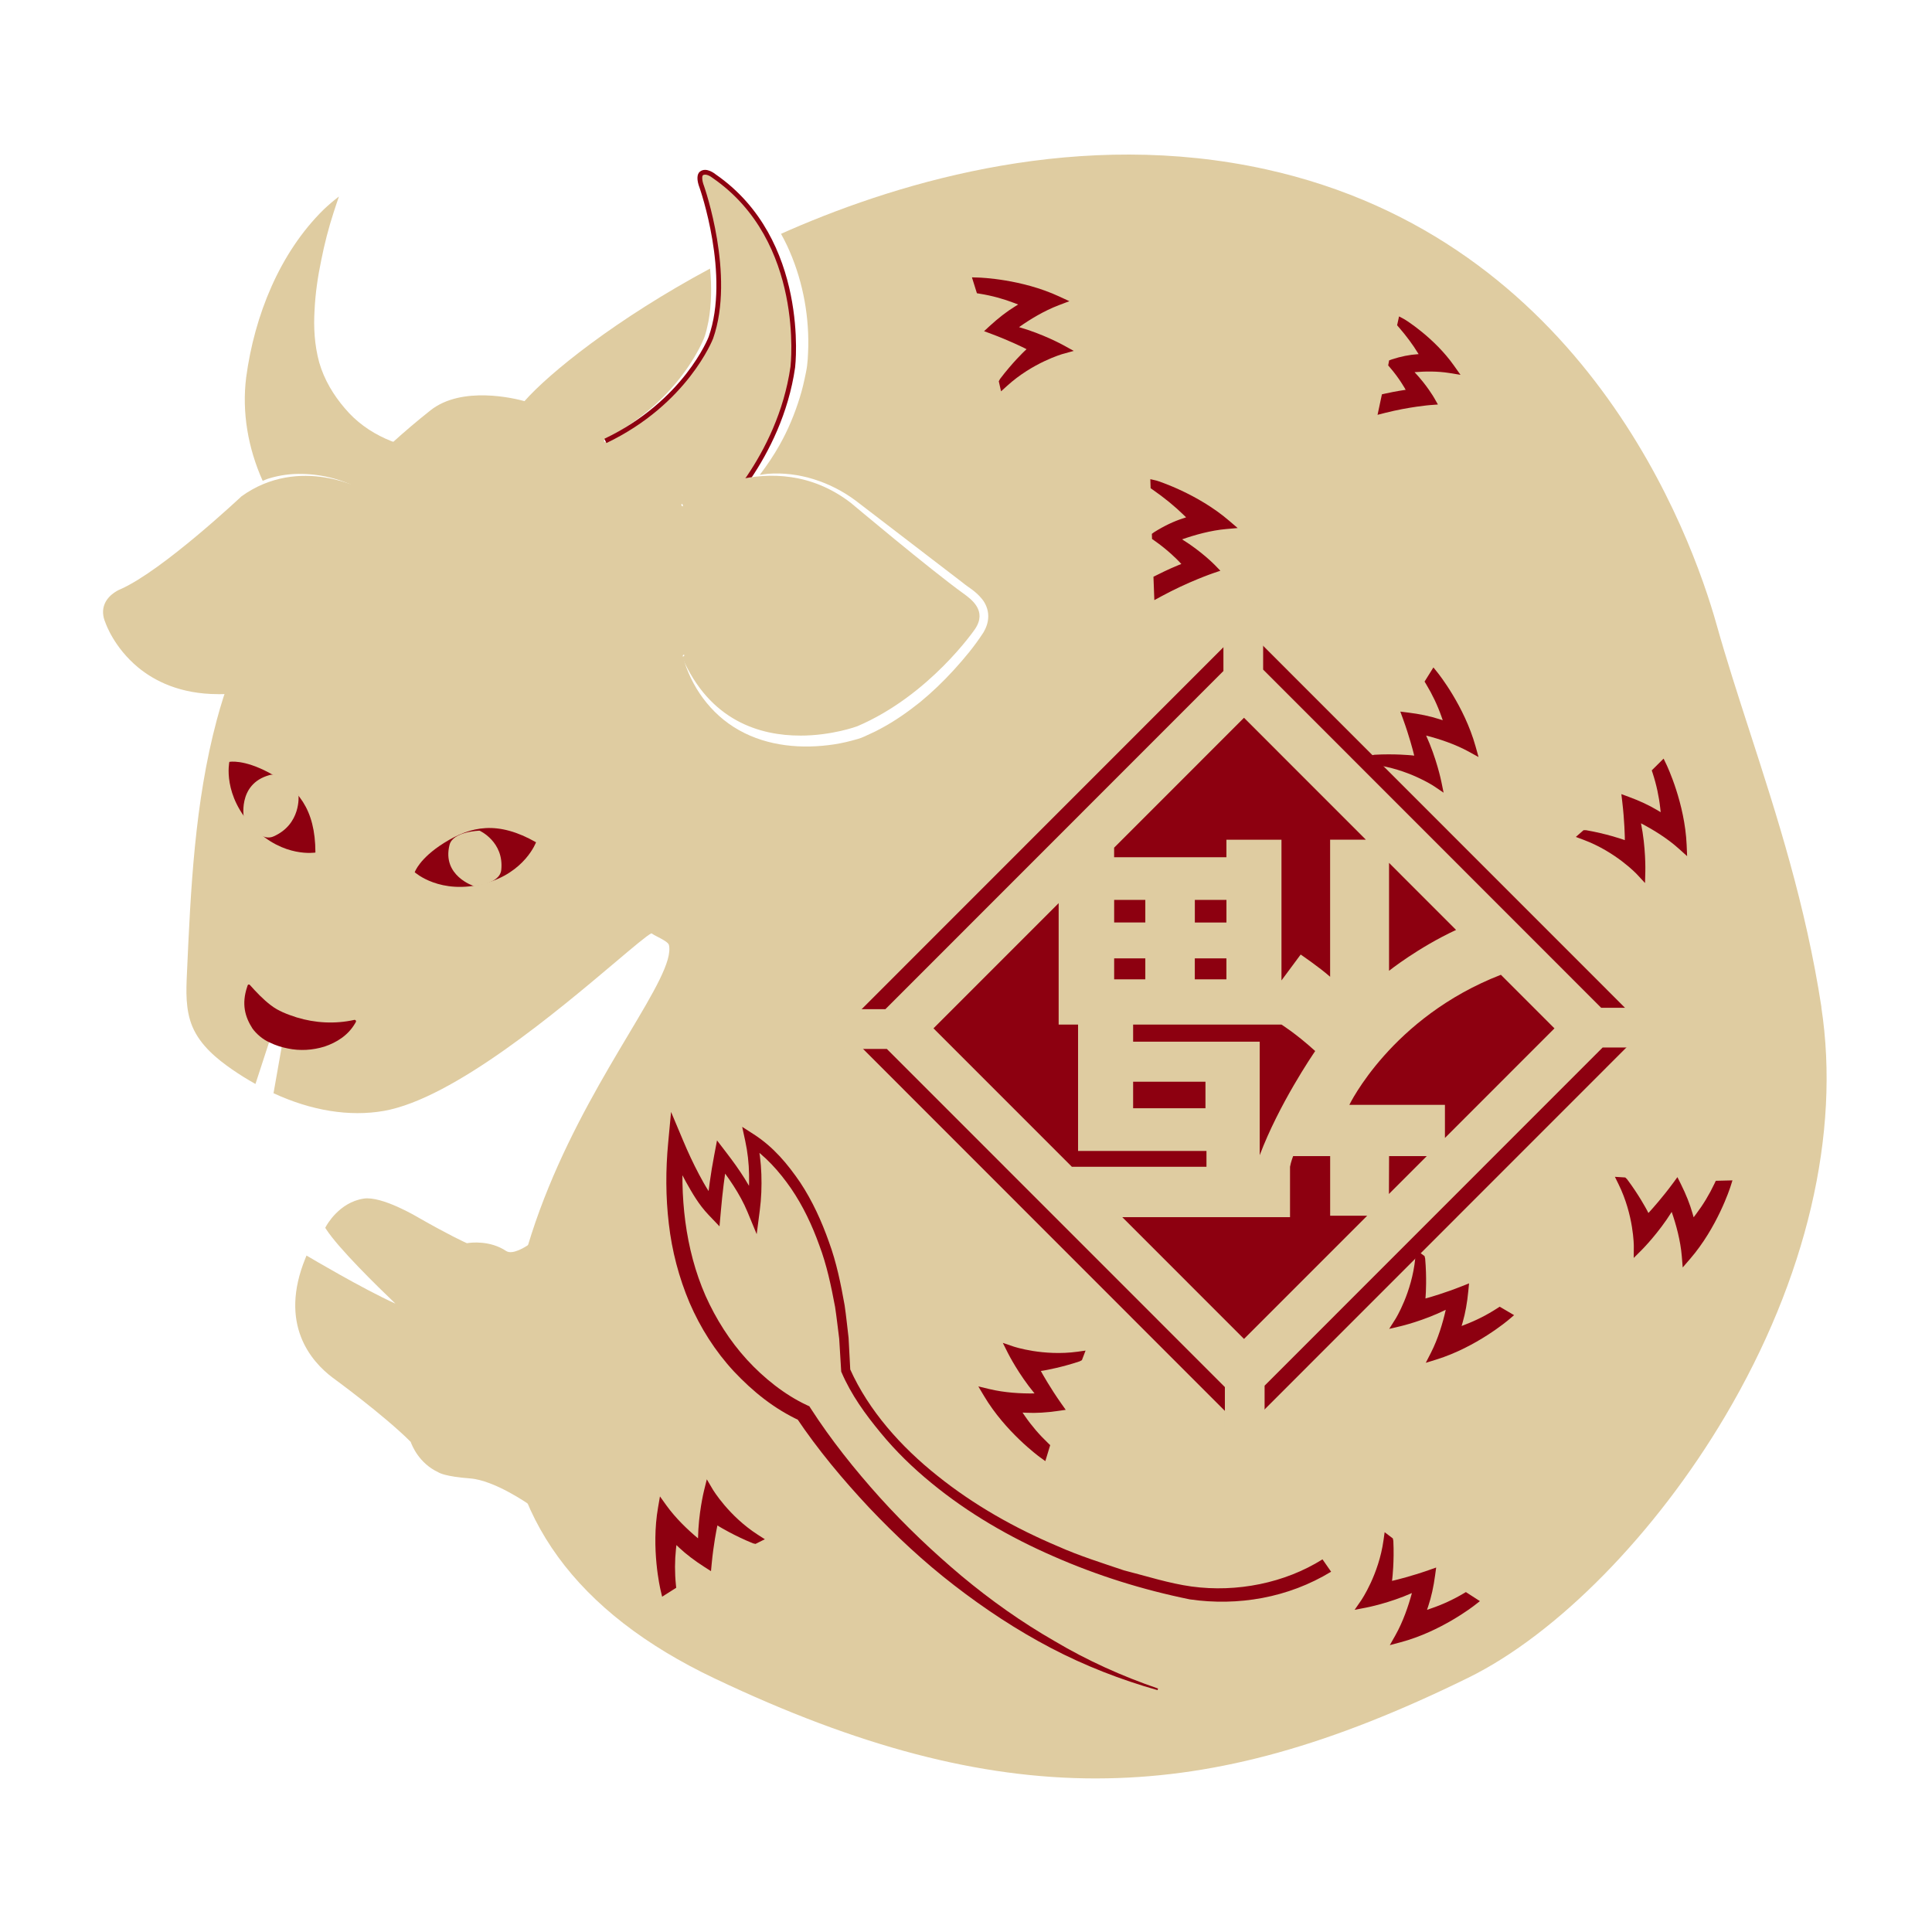 <svg width="150" height="150" viewBox="0 0 150 150" fill="none" xmlns="http://www.w3.org/2000/svg">
<path d="M141.416 78.201C140.191 70.236 137.976 63.382 135.832 56.752C134.901 53.874 134.023 51.157 133.263 48.452C131.321 41.551 123.055 18.613 98.279 13.144C83.934 9.981 70.229 13.974 61.258 17.879C61.049 17.971 60.844 18.063 60.638 18.155C60.805 18.456 60.962 18.76 61.109 19.07C62.251 21.518 62.795 24.205 62.756 26.872C62.729 27.545 62.729 28.198 62.572 28.924C62.439 29.586 62.292 30.241 62.09 30.876C61.699 32.147 61.184 33.377 60.541 34.522C60.081 35.347 59.553 36.124 58.988 36.871C59.19 36.848 59.39 36.802 59.594 36.788C61.998 36.595 64.475 37.407 66.435 38.868L71.966 43.11L74.728 45.227C75.156 45.594 75.723 45.861 76.247 46.512C76.505 46.824 76.728 47.314 76.728 47.827C76.732 48.341 76.55 48.773 76.351 49.109C75.624 50.226 74.891 51.093 74.064 52.005C73.249 52.9 72.373 53.743 71.428 54.52C70.475 55.281 69.466 55.991 68.37 56.573C68.103 56.725 67.816 56.858 67.527 56.989C67.235 57.113 66.978 57.269 66.601 57.373C65.976 57.554 65.371 57.702 64.749 57.794C62.292 58.166 59.62 57.955 57.377 56.69C55.13 55.435 53.631 53.245 53.016 50.969C52.997 50.909 53.032 50.847 53.089 50.831C53.14 50.817 53.192 50.84 53.218 50.881C54.385 52.909 56.086 54.495 58.05 55.29C60.031 56.067 62.248 56.076 64.351 55.621C64.877 55.522 65.403 55.371 65.891 55.208C66.286 55.049 66.833 54.796 67.292 54.541C68.267 54.047 69.202 53.454 70.089 52.789C71.867 51.511 73.577 49.865 74.846 48.176C75.041 47.817 75.059 47.81 74.898 47.521C74.715 47.229 74.234 46.919 73.786 46.521L71.102 44.254L65.741 39.726C64.057 38.305 61.879 37.411 59.61 37.448C59.234 37.448 58.859 37.492 58.482 37.528C57.602 38.599 56.619 39.579 55.525 40.413C55.477 40.45 55.408 40.441 55.371 40.392C55.339 40.351 55.341 40.296 55.371 40.257L55.375 40.25C56.003 39.45 56.559 38.609 57.076 37.749C55.679 38.052 54.316 38.567 53.078 39.291L53.068 39.296C53.016 39.326 52.949 39.31 52.917 39.257C52.887 39.206 52.903 39.142 52.951 39.11C54.316 38.195 55.846 37.514 57.46 37.126C58.071 36.048 58.604 34.938 59.066 33.814C59.535 32.687 59.875 31.522 60.134 30.354C60.277 29.77 60.362 29.182 60.44 28.598C60.516 28.078 60.5 27.458 60.5 26.869C60.442 24.481 60.052 22.097 59.206 19.89C59.084 19.585 58.949 19.286 58.804 18.989C57.963 19.389 57.145 19.794 56.35 20.206C56.469 21.854 56.419 23.527 56.014 25.166C55.858 25.711 55.729 26.253 55.447 26.787C55.189 27.29 54.895 27.757 54.585 28.216C53.955 29.124 53.236 29.959 52.45 30.722C50.878 32.248 49.019 33.437 47.052 34.324C46.997 34.349 46.931 34.324 46.905 34.269C46.882 34.216 46.905 34.152 46.956 34.124C48.845 33.126 50.582 31.848 52 30.285C52.71 29.506 53.346 28.662 53.886 27.768C54.151 27.318 54.401 26.86 54.603 26.391C54.803 25.961 54.898 25.437 55.005 24.948C55.247 23.61 55.258 22.228 55.13 20.851C47.825 24.775 42.641 28.963 40.722 31.145C39.966 30.933 35.866 29.927 33.424 31.858C24.995 38.533 19.259 46.84 16.835 55.883C15.107 62.327 14.804 69.082 14.512 75.615C14.454 76.916 14.388 78.39 14.935 79.698C15.553 81.18 16.89 82.245 17.984 83.005C18.595 83.431 19.213 83.812 19.834 84.159L21.491 79.079L22.226 79.263L21.236 84.877C24.165 86.231 27.12 86.718 29.8 86.251C35.237 85.297 43.397 78.403 47.781 74.7C49.111 73.576 50.267 72.599 50.575 72.462C50.704 72.553 50.883 72.645 51.072 72.742C51.395 72.91 51.887 73.165 51.933 73.362C52.22 74.567 50.782 76.983 48.79 80.323C44.991 86.697 39.251 96.329 39.251 108.022C39.251 117.702 44.718 125.205 55.499 130.322L55.543 130.342C66.633 135.609 76.045 138.077 85.064 138.077C85.377 138.077 85.692 138.075 86.004 138.068C94.697 137.903 103.326 135.496 113.986 130.264C120.888 126.876 128.54 119.086 133.952 109.932C140.264 99.257 142.911 87.987 141.406 78.199L141.416 78.201Z" fill="#DFCCA1"/>
<path d="M41.17 116.649C41.17 116.649 38.488 114.75 36.517 114.601C34.543 114.452 34.134 114.155 34.134 114.155C32.532 113.41 32.049 111.845 32.049 111.845C29.889 109.684 25.944 106.815 25.944 106.815C22.159 103.967 22.996 99.94 23.892 97.747C23.892 97.747 29.359 100.99 31.546 101.756C31.546 101.756 26.718 97.257 25.468 95.32C25.468 95.32 26.41 93.524 28.267 93.242C29.623 93.035 32.401 94.694 32.401 94.694C35.124 96.248 36.232 96.713 36.232 96.713C36.232 96.713 37.865 96.391 39.2 97.28C39.894 97.742 41.255 96.713 41.255 96.713" fill="#DFCCA1"/>
<path d="M41.062 116.798C41.036 116.78 38.398 114.927 36.5 114.785C34.533 114.635 34.069 114.337 34.023 114.302C32.53 113.61 31.98 112.217 31.886 111.944C29.756 109.822 25.873 106.995 25.831 106.965C24.142 105.694 21.622 102.8 23.717 97.678L23.798 97.48L23.982 97.588C24.03 97.618 28.23 100.103 30.701 101.213C29.301 99.878 26.279 96.922 25.31 95.418L25.252 95.329L25.303 95.232C25.344 95.156 26.312 93.352 28.235 93.06C29.643 92.839 32.376 94.467 32.491 94.536C34.857 95.885 36.009 96.414 36.25 96.522C36.562 96.467 38.042 96.29 39.297 97.126C39.779 97.448 40.788 96.832 41.138 96.566L41.361 96.86C41.211 96.975 39.874 97.952 39.093 97.432C37.84 96.598 36.278 96.887 36.261 96.892L36.206 96.903L36.156 96.883C36.11 96.864 35.007 96.395 32.304 94.855C32.275 94.837 29.556 93.251 28.29 93.423C26.787 93.653 25.9 94.954 25.68 95.313C26.994 97.26 31.62 101.579 31.668 101.623L32.311 102.22L31.482 101.931C29.503 101.236 24.97 98.597 23.979 98.014C23.15 100.156 22.43 103.944 26.05 106.668C26.086 106.696 30.032 109.567 32.176 111.711L32.222 111.787C32.226 111.803 32.704 113.284 34.209 113.985C34.242 114.003 34.681 114.277 36.528 114.415C38.529 114.566 41.163 116.417 41.276 116.497L41.062 116.796V116.798Z" fill="#DFCCA1"/>
<path d="M19.399 76.47C19.903 77.036 20.433 77.594 21.026 78.045C21.612 78.502 22.306 78.753 23.03 78.99C24.473 79.433 26.024 79.514 27.506 79.185C27.566 79.171 27.626 79.21 27.64 79.27C27.647 79.298 27.64 79.325 27.628 79.348L27.58 79.433C27.031 80.392 26.128 80.939 25.202 81.254C24.264 81.544 23.276 81.601 22.336 81.401C21.863 81.307 21.399 81.164 20.93 80.934C20.39 80.7 19.905 80.268 19.602 79.854C19.02 78.948 18.742 77.955 19.19 76.618L19.227 76.505C19.245 76.452 19.303 76.422 19.356 76.441C19.374 76.447 19.388 76.457 19.399 76.47Z" fill="#8D0010"/>
<path d="M19.737 64.306C17.23 61.773 17.807 59.152 17.807 59.152C17.807 59.152 18.903 58.924 20.914 60.007C23.097 61.182 24.485 62.779 24.489 66.191C24.489 66.191 22.019 66.611 19.737 64.306Z" fill="#8D0010"/>
<path d="M23.177 61.768C23.177 61.768 23.389 63.993 21.235 64.94C20.144 65.421 18.951 63.628 18.951 63.628C18.951 63.628 18.365 60.89 20.916 60.179C22.038 59.867 23.177 61.766 23.177 61.766V61.768Z" fill="#DFCCA1"/>
<path d="M37.631 68.593C34.189 69.521 32.199 67.722 32.199 67.722C32.199 67.722 32.543 66.657 34.476 65.444C36.576 64.126 38.651 63.708 41.618 65.393C41.618 65.393 40.761 67.749 37.631 68.593Z" fill="#8D0010"/>
<path d="M37.236 64.494C37.236 64.494 39.143 65.352 38.918 67.542C38.803 68.653 36.794 68.793 36.794 68.793C36.794 68.793 34.297 68.004 34.901 65.6C35.165 64.542 37.238 64.494 37.238 64.494H37.236Z" fill="#DFCCA1"/>
<path d="M55.451 40.34C55.451 40.34 60.525 35.699 61.554 28.499C61.554 28.499 62.763 18.725 55.442 13.67C55.442 13.67 54.842 13.167 54.458 13.466C54.281 13.604 54.304 14.031 54.49 14.514C54.49 14.514 56.912 21.32 55.194 26.219C55.194 26.219 53.309 31.216 47.004 34.232" fill="#DFCCA1"/>
<path d="M55.575 40.475L55.327 40.204C55.377 40.158 60.364 35.519 61.373 28.471C61.384 28.38 62.478 18.753 55.336 13.822C55.196 13.707 54.785 13.447 54.571 13.611C54.509 13.661 54.472 13.955 54.663 14.45C54.688 14.521 57.087 21.375 55.366 26.281C55.345 26.336 53.381 31.384 47.082 34.398L46.924 34.066C53.082 31.119 55.001 26.205 55.019 26.157C56.697 21.38 54.339 14.647 54.316 14.581C54.086 13.99 54.095 13.518 54.341 13.325C54.837 12.935 55.527 13.507 55.557 13.532C62.871 18.58 61.747 28.425 61.733 28.524C60.706 35.708 55.623 40.431 55.573 40.477L55.575 40.475Z" fill="#8D0010"/>
<path d="M28.171 38.204C28.171 38.204 23.336 35.471 18.878 38.666C18.878 38.666 12.823 44.385 9.461 45.9C9.461 45.9 7.618 46.587 8.367 48.298C8.367 48.298 10.847 55.658 20.686 53.219" fill="#DFCCA1"/>
<path d="M16.945 53.893C13.967 53.893 11.97 52.851 10.718 51.815C8.85 50.265 8.218 48.433 8.19 48.355C7.961 47.833 7.938 47.332 8.128 46.882C8.466 46.08 9.355 45.742 9.394 45.728C12.68 44.247 18.689 38.588 18.752 38.533C23.271 35.289 28.21 38.016 28.26 38.046L28.079 38.365C28.033 38.34 23.292 35.728 18.986 38.818C18.756 39.036 12.889 44.56 9.537 46.07C9.519 46.077 8.744 46.376 8.471 47.031C8.321 47.385 8.344 47.787 8.537 48.227C8.549 48.259 9.176 50.063 10.971 51.546C13.342 53.507 16.688 54.024 20.643 53.042L20.732 53.401C19.324 53.75 18.067 53.897 16.948 53.897L16.945 53.893Z" fill="#DFCCA1"/>
<path d="M26.773 31.703C25.893 30.676 25.176 29.494 24.783 28.14C24.411 26.764 24.342 25.407 24.422 24.086C24.485 22.764 24.675 21.474 24.94 20.208C25.19 18.939 25.512 17.693 25.909 16.472C26.038 16.066 26.178 15.661 26.316 15.256C25.9 15.576 25.498 15.916 25.116 16.282C21.718 19.626 19.758 24.486 19.114 29.294C18.77 32.009 19.259 34.804 20.394 37.331C20.567 37.269 20.73 37.184 20.907 37.138C21.729 36.889 22.589 36.774 23.437 36.795C25.133 36.82 26.776 37.289 28.223 38.105C28.276 38.135 28.294 38.202 28.265 38.255C28.237 38.305 28.175 38.324 28.125 38.301L28.115 38.296C26.656 37.636 25.022 37.331 23.457 37.455C22.674 37.505 21.906 37.68 21.192 37.972C21.047 38.025 20.916 38.108 20.778 38.172C21.637 39.82 22.793 41.326 24.202 42.574L24.209 42.581C24.209 42.581 24.206 42.595 24.209 42.602L33.616 34.993C31.132 34.788 28.513 33.784 26.773 31.701V31.703Z" fill="#DFCCA1"/>
<path d="M53.018 39.209C53.018 39.209 59.849 34.492 65.945 39.188C65.945 39.188 72.042 44.314 74.664 46.206C75.434 46.762 76.367 47.505 75.555 48.721C75.555 48.721 72.115 53.81 66.492 56.212C66.492 56.212 56.961 59.849 53.121 50.93" fill="#DFCCA1"/>
<path d="M62.126 57.111C59.036 57.111 55.102 55.996 52.951 51.003L53.289 50.858C54.849 54.483 57.528 56.46 61.246 56.731C64.038 56.938 66.403 56.051 66.426 56.04C71.925 53.693 75.369 48.668 75.404 48.617C76.088 47.587 75.394 46.96 74.556 46.355C71.957 44.48 65.888 39.381 65.826 39.328C59.914 34.777 53.188 39.314 53.121 39.36L52.912 39.059C52.983 39.009 59.927 34.322 66.058 39.043C66.125 39.098 72.187 44.192 74.772 46.059C75.427 46.532 76.649 47.415 75.709 48.826C75.675 48.879 72.173 53.989 66.564 56.384C66.518 56.403 64.592 57.113 62.126 57.113V57.111Z" fill="#DFCCA1"/>
<path d="M96.583 112.325L129.057 79.839L96.583 47.354L64.108 79.839L96.583 112.325Z" fill="#8D0010"/>
<path d="M96.583 112.847L96.324 112.587L63.588 79.84L63.848 79.581L96.583 46.834L129.579 79.84L129.319 80.1L96.583 112.847ZM64.629 79.84L96.583 111.806L128.538 79.84L96.583 47.875L64.629 79.84Z" fill="#DFCCA1"/>
<path d="M96.583 113.626L62.807 79.84L96.583 46.054L130.36 79.84L96.583 113.626ZM65.41 79.84L96.583 111.027L127.759 79.84L96.583 48.654L65.41 79.84Z" fill="#DFCCA1"/>
<path d="M127.571 81.328L129.057 79.84L127.46 78.243H124.314L98.07 51.987V48.84L96.584 47.353L94.986 48.95V52.097L68.742 78.353H65.596L64.11 79.84L65.707 81.438H68.853L95.099 107.693V110.84L96.586 112.328L98.183 110.73V107.583L124.429 81.328H127.575H127.571ZM107.845 66.993L113.05 72.199C110.109 73.567 107.845 75.372 107.845 75.372V66.993ZM86.503 65.811L96.584 55.727L106.046 65.193H103.27V75.836C102.439 75.1 100.984 74.11 100.984 74.11L99.493 76.121V65.195H95.219V66.554H86.5V65.814L86.503 65.811ZM87.976 80.875V79.548H99.493C99.493 79.548 100.619 80.245 102.112 81.603C101.903 81.907 99.297 85.734 97.804 89.688V80.875H87.978H87.976ZM93.592 83.985V86.044H87.976V83.985H93.592ZM95.219 74.408V76.034H92.764V74.408H95.219ZM92.767 71.625V69.868H95.221V71.625H92.767ZM86.503 69.866H88.922V71.622H86.503V69.866ZM86.503 74.408H88.922V76.034H86.503V74.408ZM82.194 70.121V79.548H83.701V89.361H93.67V90.589H83.221L72.476 79.84L82.192 70.121H82.194ZM96.584 103.953L87.132 94.499H100.157V90.587C100.223 90.212 100.398 89.759 100.398 89.759H103.273V94.386H106.15L96.586 103.953H96.584ZM107.836 92.697L107.848 89.759H110.775L107.839 92.697H107.836ZM112.184 88.348V85.782H104.762C104.762 85.782 108.022 78.983 116.529 75.682L120.688 79.843L112.184 88.35V88.348Z" fill="#DFCCA1"/>
<path d="M95.189 40.707C92.771 38.634 89.694 37.671 89.694 37.671V37.71C90.499 38.268 91.37 38.947 92.162 39.726L92.78 40.333L91.956 40.597C91.188 40.843 90.455 41.222 89.802 41.629V41.645C90.977 42.459 91.772 43.305 91.829 43.367L92.353 43.93L91.636 44.211C91.625 44.215 90.921 44.496 89.929 44.999L89.966 45.987C92.132 44.808 94.079 44.151 94.079 44.151C94.079 44.151 92.79 42.813 90.915 41.804C91.946 41.395 93.576 40.848 95.186 40.705L95.189 40.707Z" fill="#8D0010"/>
<path d="M89.623 46.597L89.554 44.778L89.766 44.673C90.682 44.208 91.367 43.926 91.496 43.875L91.719 43.788L91.562 43.62C91.48 43.53 90.71 42.723 89.596 41.951L89.444 41.845L89.43 41.448L89.609 41.317C90.379 40.834 91.133 40.475 91.845 40.248L92.089 40.167L91.905 39.988C91.22 39.317 90.407 38.652 89.485 38.011L89.334 37.905L89.311 37.202L89.805 37.317C89.933 37.358 92.98 38.328 95.427 40.427L96.092 40.997L95.221 41.073C94.001 41.179 92.762 41.53 91.776 41.875C93.3 42.818 94.299 43.847 94.347 43.896L94.75 44.312L94.201 44.498C94.182 44.505 92.257 45.16 90.145 46.309L89.623 46.594V46.597ZM90.308 45.224L90.315 45.39C91.599 44.728 92.746 44.259 93.398 44.011C93.022 43.673 92.41 43.165 91.645 42.666C91.886 42.891 92.043 43.057 92.103 43.116L92.996 44.08L91.774 44.555C91.659 44.601 91.094 44.834 90.31 45.224H90.308ZM91.965 39.032C92.123 39.174 92.275 39.319 92.424 39.464L93.477 40.496L92.073 40.949C91.742 41.054 91.402 41.192 91.055 41.36C91.93 41.029 93.084 40.654 94.285 40.455C93.507 39.875 92.693 39.402 91.967 39.032H91.965Z" fill="#8D0010"/>
<path d="M112.586 28.6C111.099 26.49 108.877 25.122 108.877 25.122L108.87 25.154C109.39 25.752 109.939 26.46 110.405 27.228L110.771 27.828L110.07 27.872C109.417 27.913 108.767 28.062 108.174 28.253V28.267C108.93 29.14 109.387 29.963 109.42 30.023L109.721 30.57L109.102 30.648C109.102 30.648 108.487 30.729 107.606 30.927L107.439 31.71C109.376 31.216 111.035 31.087 111.035 31.087C111.035 31.087 110.288 29.779 109.017 28.614C109.909 28.499 111.297 28.393 112.591 28.602L112.586 28.6Z" fill="#8D0010"/>
<path d="M106.952 32.209L107.292 30.614L107.522 30.563C108.42 30.363 109.047 30.281 109.052 30.278L109.135 30.269L109.096 30.195C109.096 30.195 108.643 29.366 107.894 28.506L107.779 28.373L107.85 27.982L108.064 27.901C108.769 27.674 109.438 27.541 110.049 27.502L110.141 27.497L110.093 27.419C109.695 26.764 109.19 26.083 108.592 25.394L108.471 25.253L108.622 24.566L109.07 24.807C109.165 24.865 111.375 26.242 112.887 28.387L113.393 29.101L112.529 28.961C111.612 28.812 110.637 28.828 109.826 28.895C110.78 29.906 111.325 30.853 111.352 30.899L111.639 31.405L111.06 31.448C111.044 31.448 109.408 31.582 107.526 32.06L106.952 32.207V32.209ZM109.854 30.051L110.263 30.798C110.309 30.791 110.355 30.786 110.399 30.779C110.261 30.577 110.077 30.326 109.854 30.051ZM111.377 28.117C111.506 28.122 111.635 28.127 111.763 28.136C111.426 27.731 111.067 27.363 110.72 27.037L111.375 28.115L111.377 28.117Z" fill="#8D0010"/>
<path d="M78.272 25.561C79.154 24.888 80.572 23.922 82.079 23.35C79.191 22.01 75.969 21.918 75.969 21.918L76.134 22.444C76.987 22.582 77.92 22.812 78.892 23.189L79.873 23.568L78.979 24.122C78.306 24.538 77.667 25.056 77.097 25.58C78.478 26.095 79.586 26.642 79.669 26.685L80.335 27.019L79.795 27.531C79.781 27.545 78.855 28.43 77.936 29.648L77.945 29.688C80.032 27.787 82.405 27.129 82.405 27.129C82.405 27.129 80.425 26.037 78.274 25.561H78.272Z" fill="#8D0010"/>
<path d="M77.722 30.384L77.545 29.602L77.64 29.425C78.591 28.163 79.535 27.265 79.544 27.258L79.701 27.111L79.503 27.009C79.384 26.952 78.297 26.416 76.966 25.922L76.403 25.713L76.844 25.306C77.509 24.697 78.159 24.191 78.784 23.807L79.048 23.642L78.756 23.529C77.904 23.201 77.003 22.955 76.072 22.805L75.847 22.768L75.461 21.534L75.978 21.55C76.112 21.555 79.308 21.66 82.233 23.017L83.026 23.384L82.208 23.695C81.063 24.129 79.967 24.798 79.117 25.398C80.969 25.929 82.507 26.768 82.578 26.809L83.366 27.244L82.497 27.485C82.474 27.492 80.179 28.147 78.186 29.961L77.718 30.386L77.722 30.384ZM80.186 26.531L80.967 26.922L80.177 27.674C80.666 27.41 81.109 27.212 81.463 27.069C81.121 26.911 80.684 26.718 80.188 26.529L80.186 26.531ZM77.791 25.453L77.803 25.458L78.049 25.269C78.814 24.686 79.919 23.929 81.137 23.355C80.096 22.957 79.05 22.706 78.175 22.548C78.462 22.637 78.745 22.736 79.023 22.844L80.694 23.49L79.17 24.435C78.724 24.711 78.262 25.051 77.789 25.453H77.791Z" fill="#8D0010"/>
<path d="M126.87 63.251C127.872 63.726 129.381 64.542 130.581 65.621C130.445 62.437 129.05 59.531 129.05 59.531L128.66 59.92C128.926 60.74 129.151 61.676 129.264 62.71L129.377 63.756L128.474 63.216C127.793 62.809 127.044 62.478 126.316 62.212C126.493 63.676 126.514 64.91 126.514 65.004L126.523 65.749L125.82 65.503C125.801 65.496 124.59 65.08 123.085 64.823L123.055 64.848C125.7 65.832 127.373 67.639 127.373 67.639C127.373 67.639 127.435 65.377 126.872 63.248L126.87 63.251Z" fill="#8D0010"/>
<path d="M127.715 68.554L127.102 67.892C127.086 67.873 125.452 66.133 122.926 65.195L122.347 64.979L122.945 64.457H123.147C124.7 64.726 125.937 65.154 125.948 65.159L126.15 65.227V65.007C126.146 64.954 126.127 63.713 125.953 62.253L125.882 61.655L126.445 61.862C127.292 62.172 128.039 62.522 128.667 62.897L128.935 63.057L128.901 62.745C128.802 61.837 128.605 60.922 128.313 60.028L128.242 59.812L129.161 58.899L129.384 59.364C129.441 59.485 130.813 62.375 130.951 65.597L130.988 66.471L130.337 65.887C129.43 65.071 128.331 64.404 127.407 63.922C127.787 65.809 127.745 67.561 127.743 67.646L127.72 68.547L127.715 68.554ZM125.865 65.91C126.325 66.225 126.704 66.528 126.991 66.779C126.975 66.402 126.945 65.926 126.888 65.4L126.9 66.271L125.868 65.91H125.865ZM126.748 62.784L127.028 62.917C127.899 63.331 129.08 63.965 130.146 64.781C130.022 63.676 129.765 62.63 129.503 61.779C129.556 62.076 129.597 62.373 129.629 62.669L129.822 64.451L128.285 63.529C127.839 63.26 127.322 63.007 126.748 62.77C126.748 62.775 126.748 62.779 126.748 62.784Z" fill="#8D0010"/>
<path d="M112.768 101.004C112.563 102.096 112.159 103.763 111.423 105.197C114.466 104.255 116.918 102.163 116.918 102.163L116.442 101.885C115.718 102.354 114.87 102.809 113.898 103.181L112.915 103.558L113.206 102.547C113.427 101.786 113.556 100.977 113.627 100.202C112.257 100.747 111.067 101.08 110.978 101.105L110.258 101.305L110.316 100.563C110.316 100.544 110.41 99.266 110.277 97.745L110.245 97.722C109.969 100.531 108.647 102.611 108.647 102.611C108.647 102.611 110.851 102.094 112.763 101.007L112.768 101.004Z" fill="#8D0010"/>
<path d="M110.697 105.808L111.095 105.032C111.653 103.942 112.018 102.71 112.248 101.694C110.518 102.542 108.815 102.949 108.735 102.967L107.857 103.172L108.339 102.411C108.353 102.393 109.617 100.365 109.881 97.685L109.946 97.044L110.601 97.522L110.649 97.713C110.78 99.195 110.699 100.45 110.688 100.588L110.672 100.813L110.886 100.754C111.012 100.719 112.17 100.39 113.498 99.862L114.057 99.639L113.999 100.236C113.914 101.133 113.769 101.944 113.565 102.65L113.478 102.949L113.769 102.836C114.617 102.512 115.451 102.089 116.247 101.574L116.437 101.452L117.554 102.108L117.159 102.443C117.058 102.531 114.613 104.592 111.534 105.549L110.699 105.808H110.697ZM113.186 100.767L113.128 101.071C112.951 102.016 112.639 103.319 112.12 104.563C113.158 104.16 114.103 103.645 114.859 103.174C114.585 103.301 114.307 103.416 114.029 103.524L112.356 104.165L112.855 102.443C113 101.942 113.115 101.379 113.197 100.763C113.193 100.763 113.19 100.765 113.186 100.767ZM109.941 100.71C109.753 101.234 109.557 101.678 109.39 102.02C109.75 101.91 110.203 101.758 110.697 101.567L109.856 101.8L109.939 100.71H109.941Z" fill="#8D0010"/>
<path d="M110.051 56.573C111.136 56.807 112.79 57.258 114.204 58.035C113.347 54.966 111.327 52.456 111.327 52.456L111.035 52.923C111.483 53.66 111.913 54.52 112.26 55.504L112.609 56.497L111.607 56.175C110.853 55.934 110.047 55.782 109.277 55.688C109.783 57.072 110.084 58.272 110.107 58.364L110.286 59.088L109.544 59.01C109.525 59.01 108.25 58.879 106.726 58.97L106.703 59.003C109.502 59.357 111.543 60.736 111.543 60.736C111.543 60.736 111.088 58.52 110.054 56.575L110.051 56.573Z" fill="#8D0010"/>
<path d="M112.08 61.543L111.334 61.039C111.313 61.025 109.325 59.704 106.653 59.366L106.035 59.288L106.506 58.644L106.701 58.6C108.282 58.508 109.578 58.644 109.59 58.644L109.799 58.667L109.746 58.451C109.714 58.322 109.417 57.152 108.928 55.814L108.721 55.249L109.318 55.322C110.219 55.433 111.026 55.603 111.715 55.824L112.014 55.918L111.91 55.621C111.607 54.759 111.207 53.916 110.72 53.111L110.603 52.918L111.29 51.819L111.614 52.221C111.699 52.327 113.691 54.828 114.558 57.934L114.794 58.777L114.027 58.354C112.956 57.768 111.733 57.368 110.725 57.108C111.524 58.862 111.883 60.575 111.899 60.658L112.08 61.54V61.543ZM109.681 59.393C110.201 59.596 110.637 59.805 110.973 59.98C110.872 59.616 110.734 59.161 110.557 58.665L110.766 59.508L109.681 59.393ZM109.826 56.15L110.13 56.214C111.072 56.419 112.365 56.768 113.59 57.32C113.216 56.267 112.728 55.306 112.278 54.536C112.398 54.814 112.508 55.095 112.607 55.38L113.2 57.072L111.492 56.522C110.998 56.364 110.44 56.235 109.822 56.134C109.822 56.138 109.824 56.143 109.826 56.148V56.15Z" fill="#8D0010"/>
<path d="M110.166 123.016C109.918 124.099 109.447 125.747 108.654 127.152C111.731 126.331 114.268 124.343 114.268 124.343L113.804 124.044C113.062 124.483 112.198 124.904 111.21 125.237L110.212 125.573L110.546 124.575C110.796 123.823 110.957 123.019 111.06 122.251C109.67 122.741 108.468 123.026 108.376 123.049L107.65 123.219L107.738 122.478C107.738 122.46 107.885 121.187 107.811 119.66L107.779 119.635C107.391 122.43 105.987 124.455 105.987 124.455C105.987 124.455 108.209 124.028 110.164 123.016H110.166Z" fill="#8D0010"/>
<path d="M107.903 127.733L108.333 126.972C108.935 125.906 109.348 124.69 109.62 123.685C107.857 124.465 106.138 124.802 106.058 124.816L105.173 124.986L105.686 124.244C105.699 124.223 107.046 122.251 107.416 119.582L107.503 118.959L108.14 119.444L108.179 119.64C108.255 121.207 108.103 122.515 108.101 122.527L108.075 122.738L108.291 122.688C108.418 122.658 109.58 122.377 110.936 121.902L111.504 121.702L111.423 122.297C111.304 123.191 111.125 123.996 110.893 124.69L110.794 124.986L111.09 124.885C111.956 124.593 112.804 124.205 113.616 123.724L113.811 123.609L114.9 124.311L114.493 124.628C114.388 124.711 111.862 126.674 108.749 127.503L107.903 127.729V127.733ZM110.594 122.798L110.525 123.099C110.309 124.039 109.946 125.329 109.378 126.549C110.431 126.189 111.396 125.713 112.17 125.274C111.892 125.389 111.612 125.492 111.329 125.589L109.631 126.163L110.199 124.462C110.364 123.968 110.502 123.409 110.608 122.796C110.603 122.796 110.598 122.798 110.596 122.8L110.594 122.798ZM107.352 122.61C107.142 123.124 106.929 123.561 106.747 123.897C107.11 123.8 107.568 123.669 108.066 123.497L107.223 123.695L107.349 122.61H107.352Z" fill="#8D0010"/>
<path d="M81.109 108.525C79.999 108.581 78.285 108.578 76.718 108.199C78.345 110.937 80.951 112.836 80.951 112.836L81.112 112.309C80.487 111.714 79.848 110.997 79.257 110.137L78.662 109.268L79.712 109.316C80.505 109.353 81.321 109.289 82.088 109.178C81.238 107.974 80.636 106.896 80.59 106.813L80.229 106.16L80.965 106.043C80.983 106.041 82.247 105.831 83.694 105.346L83.708 105.31C80.914 105.698 78.584 104.898 78.584 104.898C78.584 104.898 79.602 106.919 81.107 108.525H81.109Z" fill="#8D0010"/>
<path d="M81.153 113.438L80.735 113.134C80.627 113.054 78.051 111.16 76.403 108.39L75.957 107.641L76.808 107.845C77.998 108.132 79.283 108.204 80.321 108.185C79.092 106.703 78.299 105.14 78.262 105.066L77.858 104.261L78.71 104.551C78.733 104.558 80.995 105.312 83.665 104.946L84.283 104.859L83.998 105.604L83.819 105.696C82.477 106.146 81.27 106.367 81.043 106.406L80.811 106.443L80.919 106.636C80.919 106.636 81.537 107.751 82.396 108.969L82.743 109.459L82.148 109.544C81.259 109.673 80.434 109.723 79.703 109.686L79.391 109.673L79.567 109.932C80.082 110.682 80.691 111.394 81.374 112.045L81.537 112.201L81.16 113.438H81.153ZM77.497 108.73C78.129 109.645 78.851 110.443 79.485 111.066C79.299 110.829 79.122 110.59 78.954 110.344L77.941 108.866L79.728 108.948C80.25 108.971 80.825 108.953 81.443 108.889C81.443 108.886 81.438 108.882 81.436 108.88L81.126 108.896C80.163 108.942 78.825 108.946 77.495 108.73H77.497ZM79.331 105.477C79.524 105.802 79.777 106.208 80.078 106.643L79.655 105.88L80.735 105.705C80.181 105.645 79.703 105.558 79.331 105.475V105.477Z" fill="#8D0010"/>
<path d="M54.571 120.217C53.693 119.536 52.393 118.419 51.451 117.109C50.904 120.247 51.648 123.384 51.648 123.384L52.112 123.088C52.025 122.228 52.007 121.267 52.117 120.23L52.23 119.184L52.995 119.906C53.572 120.449 54.233 120.932 54.888 121.35C55.029 119.883 55.272 118.67 55.29 118.578L55.44 117.847L56.076 118.237C56.092 118.247 57.186 118.913 58.602 119.486L58.636 119.467C56.262 117.941 55.012 115.819 55.012 115.819C55.012 115.819 54.47 118.017 54.567 120.217H54.571Z" fill="#8D0010"/>
<path d="M51.409 123.973L51.29 123.469C51.258 123.338 50.536 120.223 51.09 117.044L51.239 116.182L51.749 116.893C52.464 117.883 53.395 118.771 54.194 119.437C54.226 117.511 54.64 115.81 54.661 115.727L54.877 114.854L55.334 115.631C55.346 115.651 56.572 117.7 58.838 119.157L59.383 119.506L58.657 119.869L58.468 119.826C57.014 119.237 55.892 118.552 55.881 118.545L55.699 118.435L55.656 118.651C55.644 118.702 55.398 119.909 55.258 121.384L55.201 121.984L54.693 121.66C53.934 121.175 53.28 120.676 52.744 120.175L52.517 119.959L52.482 120.269C52.386 121.177 52.383 122.113 52.478 123.049L52.501 123.274L51.407 123.968L51.409 123.973ZM51.696 118.019C51.581 119.129 51.609 120.203 51.685 121.092C51.699 120.791 51.719 120.492 51.752 120.194L51.945 118.412L53.25 119.64C53.629 119.998 54.079 120.355 54.589 120.709C54.589 120.704 54.589 120.699 54.589 120.695L54.346 120.506C53.583 119.915 52.565 119.044 51.696 118.017V118.019ZM55.203 116.743C55.139 117.116 55.065 117.587 55.012 118.113L55.187 117.26L56.117 117.831C55.736 117.426 55.433 117.049 55.203 116.743Z" fill="#8D0010"/>
<path d="M129.866 93.232C130.268 94.267 130.806 95.897 130.939 97.503C133.023 95.094 134.002 92.023 134.002 92.023L133.451 92.037C133.083 92.819 132.605 93.651 131.976 94.483L131.339 95.322L131.054 94.308C130.84 93.545 130.521 92.791 130.174 92.094C129.299 93.281 128.467 94.193 128.402 94.262L127.897 94.811L127.552 94.15C127.543 94.133 126.948 92.998 126.031 91.777H125.992C127.242 94.306 127.217 96.77 127.217 96.77C127.217 96.77 128.814 95.168 129.864 93.232H129.866Z" fill="#8D0010"/>
<path d="M130.645 98.404L130.574 97.533C130.473 96.317 130.133 95.076 129.79 94.092C128.77 95.726 127.538 96.97 127.479 97.03L126.842 97.666L126.849 96.765C126.849 96.742 126.854 94.356 125.661 91.938L125.381 91.368L126.185 91.419L126.327 91.556C127.217 92.74 127.814 93.851 127.878 93.975L127.982 94.177L128.131 94.014C128.283 93.848 129.069 92.975 129.878 91.878L130.234 91.393L130.503 91.931C130.905 92.738 131.21 93.504 131.408 94.209L131.493 94.51L131.681 94.262C132.231 93.533 132.715 92.734 133.118 91.881L133.214 91.676L134.508 91.644L134.352 92.136C134.31 92.264 133.327 95.306 131.215 97.745L130.643 98.407L130.645 98.404ZM130.096 92.809L130.208 93.097C130.558 93.998 130.981 95.269 131.197 96.595C131.865 95.706 132.396 94.768 132.789 93.968C132.624 94.221 132.449 94.467 132.27 94.703L131.187 96.131L130.703 94.407C130.562 93.903 130.36 93.366 130.105 92.8C130.103 92.805 130.101 92.807 130.098 92.809H130.096ZM127.311 94.478C127.428 95.023 127.497 95.503 127.534 95.883C127.78 95.598 128.085 95.232 128.402 94.811L127.816 95.448L127.311 94.478Z" fill="#8D0010"/>
<path d="M103.006 121.547C103.006 121.547 97.946 125.074 90.894 123.389C70.082 118.41 65.659 106.411 65.659 106.411C65.286 92.271 58.301 88.472 58.301 88.472C58.928 91.159 58.494 93.91 58.494 93.91C57.742 91.982 55.966 89.807 55.966 89.807C55.605 91.727 55.41 93.924 55.41 93.924C54.059 92.57 52.473 88.784 52.473 88.784C51.06 105.073 62.377 109.7 62.377 109.7C62.377 109.7 72.472 125.855 89.883 131.156" fill="#DFCCA1"/>
<path d="M103.342 122.03C100.019 124.053 96.119 124.717 92.374 124.175C88.693 123.423 85.195 122.327 81.797 120.835C78.412 119.361 75.176 117.493 72.313 115.139C70.879 113.966 69.542 112.67 68.365 111.233C67.182 109.799 66.09 108.302 65.33 106.532L65.311 106.493L65.307 106.42L65.155 103.935C65.049 103.114 64.96 102.289 64.836 101.471C64.53 99.846 64.192 98.22 63.609 96.678C63.053 95.131 62.347 93.632 61.426 92.283C60.511 90.959 59.374 89.678 58.082 88.874L58.749 88.366C58.965 89.29 59.08 90.23 59.112 91.166C59.144 92.108 59.112 93.028 58.988 93.986L58.749 95.821L58.032 94.087C57.453 92.69 56.52 91.357 55.555 90.143L56.492 89.904C56.255 91.239 56.092 92.614 55.973 93.972L55.862 95.214L55.012 94.322C54.236 93.506 53.744 92.628 53.245 91.74C52.758 90.849 52.326 89.952 51.917 89.019L53.078 88.837C52.765 92.848 53.179 96.954 54.776 100.6C55.587 102.409 56.655 104.098 57.988 105.56C59.309 107.001 60.929 108.293 62.632 109.089L62.837 109.183L62.945 109.351C64.505 111.773 66.357 114.095 68.315 116.27C70.282 118.449 72.417 120.474 74.664 122.364C76.92 124.244 79.326 125.952 81.879 127.416C84.409 128.919 87.112 130.138 89.91 131.096L89.871 131.223C87.02 130.414 84.228 129.331 81.588 127.947C78.947 126.563 76.447 124.913 74.085 123.085C71.718 121.262 69.53 119.214 67.474 117.047C65.426 114.858 63.517 112.58 61.821 110.054L62.131 110.316C60.1 109.381 58.457 108.043 56.986 106.482C55.532 104.919 54.376 103.091 53.535 101.14C52.708 99.181 52.167 97.112 51.928 95.018C51.678 92.924 51.68 90.814 51.876 88.734L52.101 86.329L53.036 88.552C53.408 89.439 53.824 90.334 54.277 91.189C54.727 92.035 55.226 92.899 55.812 93.529L54.854 93.876C54.998 92.476 55.18 91.099 55.447 89.711L55.669 88.541L56.382 89.472C57.395 90.791 58.321 92.136 58.962 93.731L58.006 93.835C58.13 92.986 58.176 92.078 58.158 91.198C58.142 90.313 58.045 89.433 57.859 88.578L57.623 87.488L58.526 88.069C60.072 89.065 61.161 90.391 62.133 91.814C63.08 93.248 63.79 94.814 64.356 96.416C64.946 98.016 65.282 99.687 65.578 101.351C65.7 102.188 65.782 103.032 65.884 103.871L66.017 106.401L65.996 106.289C67.444 109.523 69.962 112.337 72.777 114.576C75.604 116.847 78.793 118.644 82.137 120.056C83.796 120.796 85.533 121.338 87.254 121.92C89.005 122.366 90.777 122.938 92.521 123.177C96.018 123.653 99.755 122.908 102.678 121.067L103.349 122.03H103.342Z" fill="#8D0010"/>
</svg>
